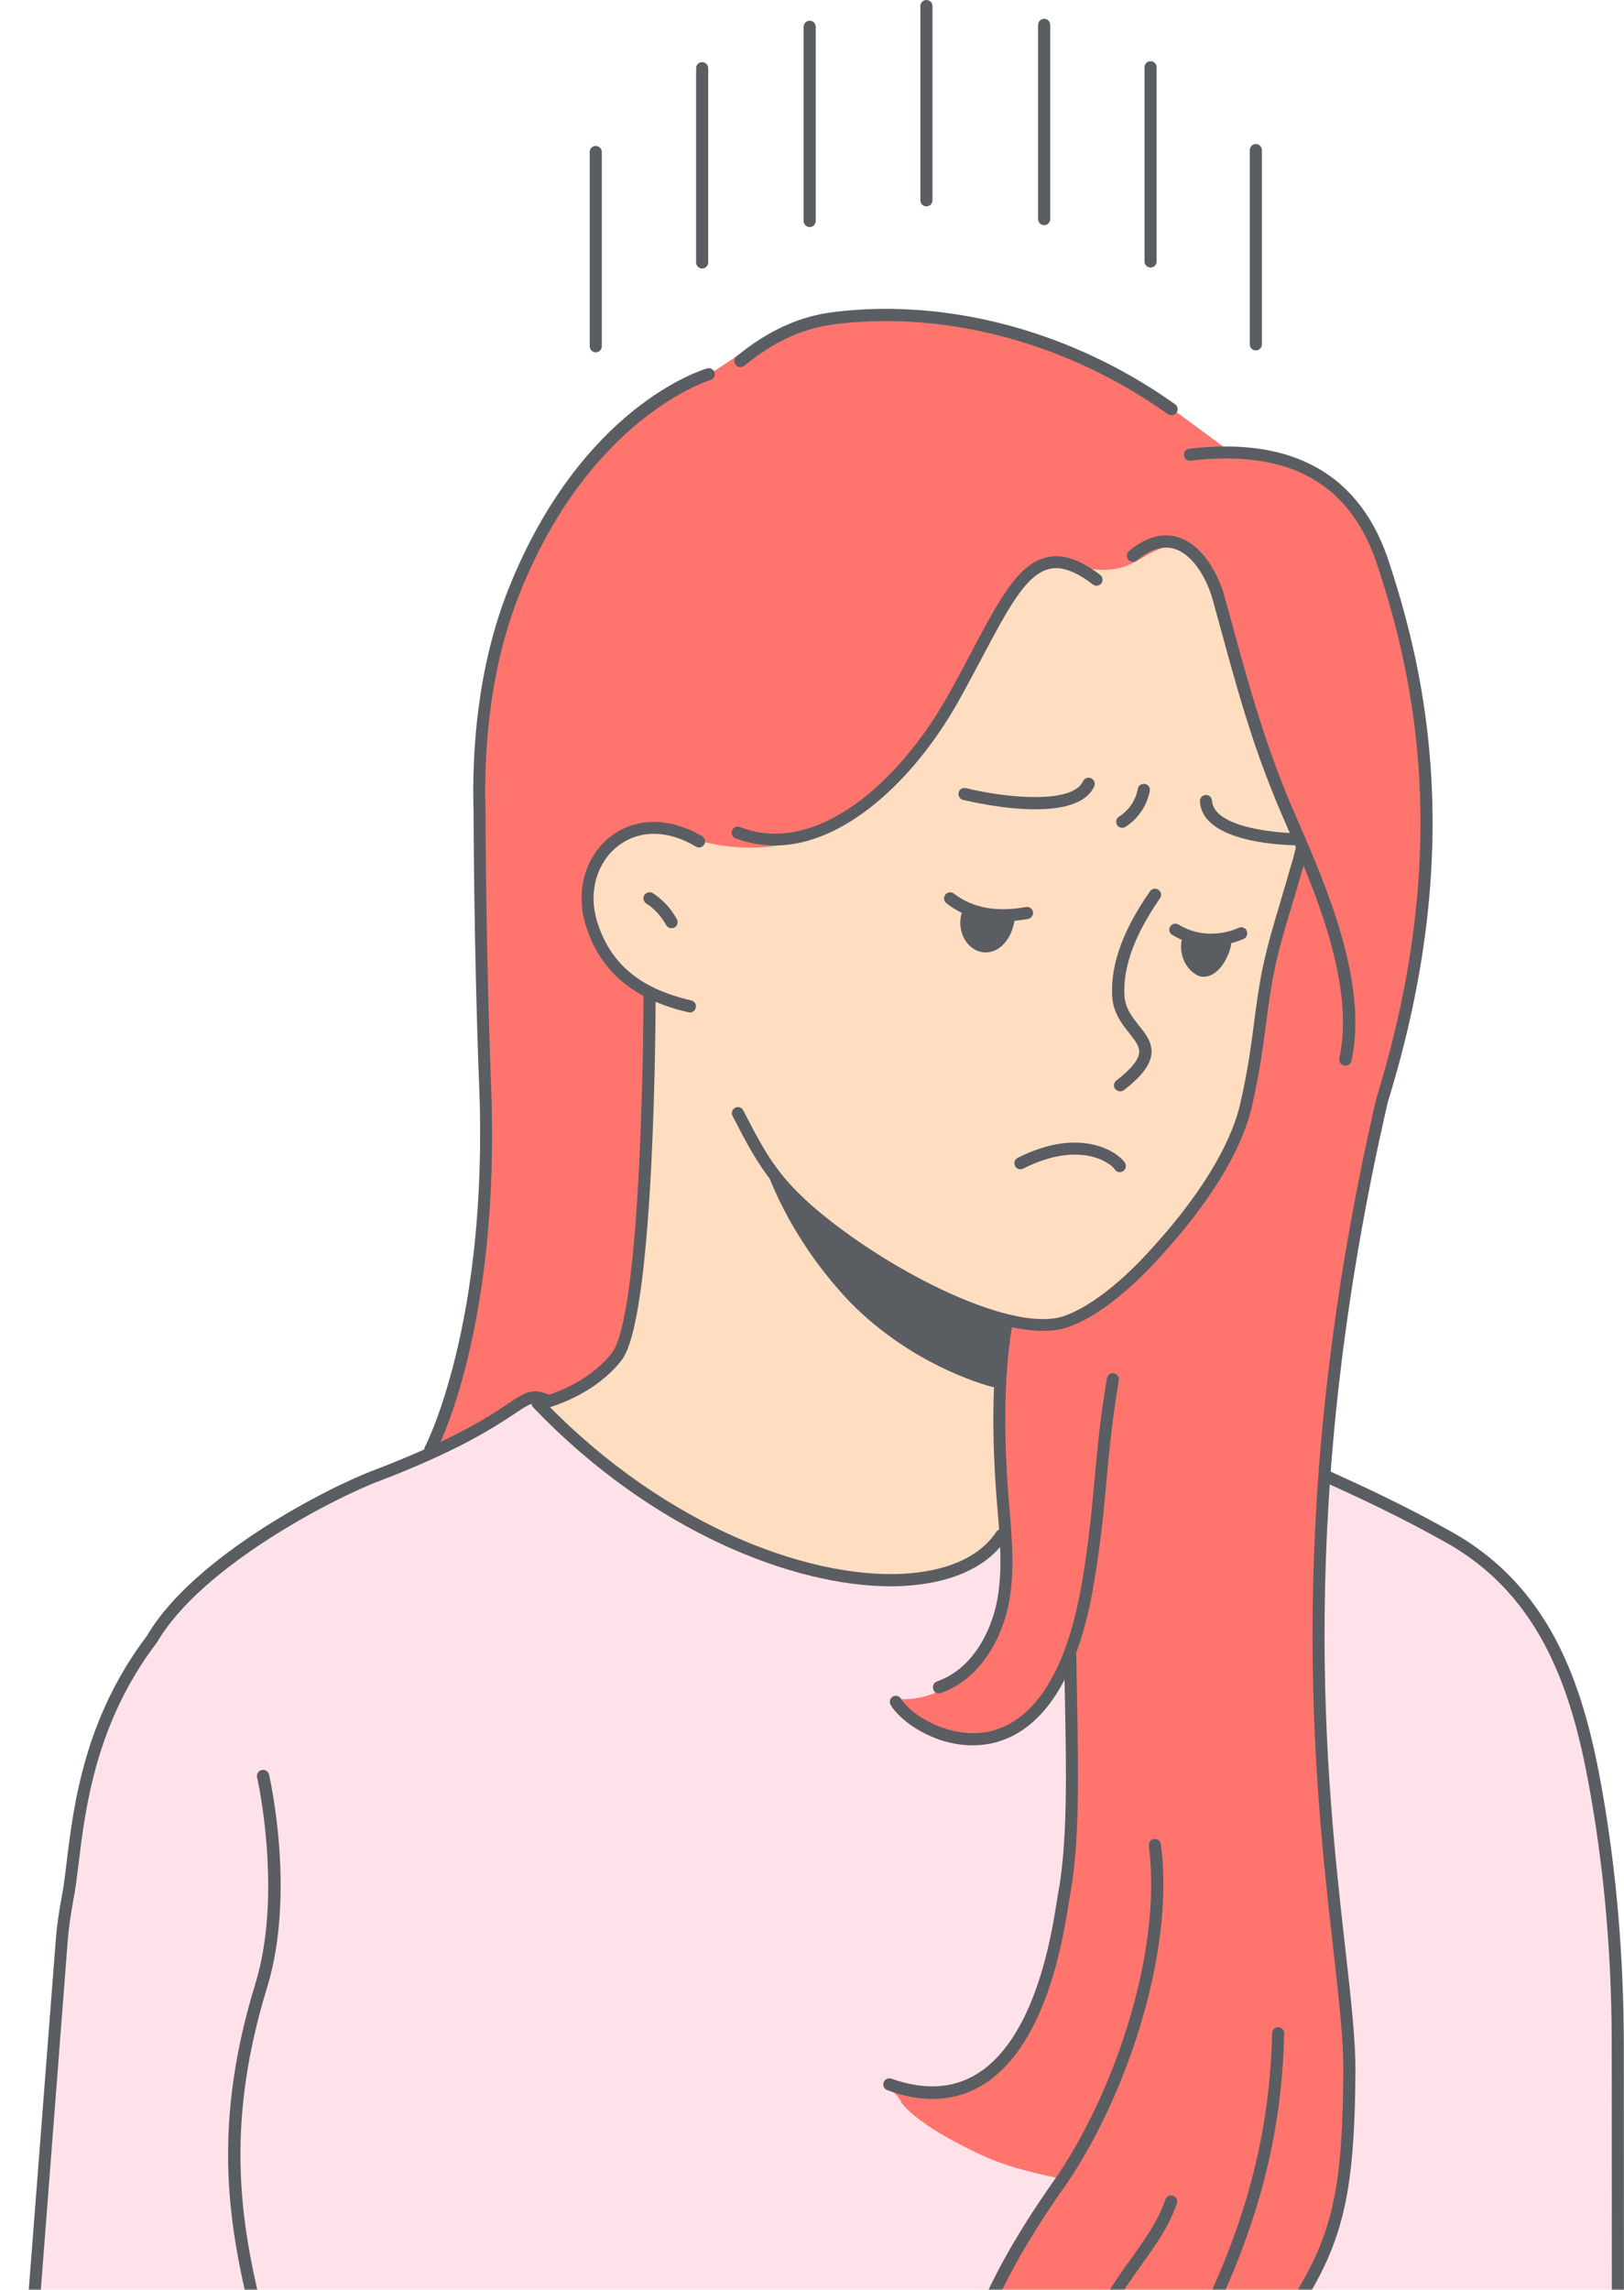 <?xml version="1.0" encoding="UTF-8"?> <svg xmlns="http://www.w3.org/2000/svg" width="581" height="819" viewBox="0 0 581 819" fill="none"> <mask id="mask0_58_93" style="mask-type:alpha" maskUnits="userSpaceOnUse" x="0" y="-13" width="589" height="832"> <rect y="-12.053" width="588.354" height="831.05" fill="#D9D9D9"></rect> </mask> <g mask="url(#mask0_58_93)"> <path d="M2.11 952.154L21.998 694.74C22.397 689.44 23.138 684.14 24.164 678.897C27.868 659.977 26.956 622.251 54.424 586.121C71.008 557.57 120.644 532.837 135.233 527.537C142.414 524.802 148.568 522.181 153.868 519.787C153.868 519.787 169.141 513.917 178.886 506.452C181.564 504.742 183.559 503.318 185.268 502.292C189.371 500.126 192.05 499.841 193.589 500.069C194.158 500.24 194.728 500.468 195.355 500.753L196.609 500.867C195.583 501.323 194.614 501.665 193.931 501.893C190.34 502.976 219.29 524.517 222.481 527.195C231.827 535.06 237.811 540.588 246.872 544.178C264.652 551.187 267.673 557.627 294.4 562.471C298.959 563.269 308.077 565.491 312.693 565.035C317.594 564.522 332.924 563.668 337.768 562.756C346.43 561.16 359.993 551.7 359.309 542.411C359.081 539.904 358.967 537.567 358.91 535.345C359.081 537.111 359.195 538.878 359.366 540.645C359.252 544.007 359.651 547.084 360.278 550.332C360.848 553.467 360.278 556.601 360.221 559.849C359.993 571.532 357.315 583.556 350.362 592.959C343.41 602.362 331.727 608.745 320.102 607.32C323.464 612.563 328.878 616.324 334.69 618.433C340.503 620.541 346.886 621.111 353.097 620.94C355.491 620.883 357.941 620.712 360.164 619.801C363.07 618.661 365.35 616.381 367.515 614.159C373.043 608.289 378.001 601.963 382.389 595.182C384.27 598.373 383.073 604.471 383.016 608.232C382.959 618.775 382.902 629.261 382.845 639.803C382.788 646.243 381.819 653.537 382.845 659.92C382.332 662.086 382.104 670.235 381.591 672.343C377.773 688.813 370.479 721.695 361.589 733.548C347 752.981 331.214 748.422 318.221 745.63C317.936 746.485 322.552 750.531 322.495 751.841C325.572 755.603 329.789 758.623 333.551 761.073C337.198 763.467 341.016 765.518 344.891 767.513C349.336 769.793 353.838 771.958 358.625 773.611C365.35 775.947 372.302 777.486 379.255 779.025C379.711 779.139 379.939 779.651 379.825 780.05C379.312 782.33 377.887 784.267 376.462 786.091C374.753 788.143 372.872 790.023 371.049 792.018C369.054 794.24 367.686 796.919 366.319 799.597C364.78 802.618 363.355 805.695 361.874 808.715C355.89 820.854 351.901 833.79 347.513 846.555C346.373 849.974 345.347 853.451 344.891 857.041C344.834 857.44 344.834 857.839 344.777 858.238C346.373 864.563 347.741 870.091 348.766 874.479C358.454 848.835 368.541 850.43 383.586 851.969C377.203 866.33 372.758 882.856 370.878 898.471C368.997 914.086 370.137 929.074 380.11 941.269C382.218 925.54 388.829 907.76 399.656 896.192C397.605 898.414 398.061 916.479 410.142 922.121C410.142 922.121 401.537 909.812 421.54 882.458C428.948 872.314 434.875 864.506 441.03 856.072C451.629 841.54 463.198 830.542 469.41 814.528C477.274 794.183 484.283 779.879 482.859 741.413C481.491 704.769 465.079 636.099 473.513 527.822L474.88 527.936C489.583 534.604 503.374 541.1 518.191 549.421C554.606 569.708 565.206 605.953 571.418 641.798C576.49 671.147 578.883 700.894 578.883 730.642C578.94 798.742 578.997 925.882 578.883 951.983H2.11V952.154Z" fill="#FFE2E9"></path> <path d="M213.134 492.205C213.647 491.92 214.16 491.578 214.559 491.35C218.491 489.013 220.144 486.962 222.025 482.802C223.221 480.237 223.962 477.844 224.589 475.45C226.299 470.435 226.869 465.705 227.21 462.229C227.438 461.089 227.78 459.95 228.122 458.753C228.236 458.24 228.008 457.898 227.609 457.784C231.599 412.137 232.339 362.102 232.453 355.662C232.453 355.206 232.453 354.978 232.453 354.978C232.453 354.978 226.584 351.445 218.035 340.959C212.793 334.405 210.171 324.604 210.855 319.361C214.787 284.655 252.114 301.011 252.114 301.011C252.114 301.011 267.843 305.57 284.198 301.011C300.554 296.452 309.729 288.587 319.588 279.412C330.073 268.926 351.672 232.91 351.672 232.91C351.672 232.91 360.847 206.696 377.886 201.453C381.818 200.142 394.926 208.007 407.349 200.142C415.213 195.583 423.078 191.651 428.32 197.521C432.879 203.391 438.806 218.492 438.806 218.492C438.806 218.492 444.676 248.639 449.919 261.746C456.472 277.475 467.585 302.378 467.585 302.378C467.585 302.378 466.958 301.751 463.653 313.491C459.094 328.536 454.478 343.638 453.851 348.88C451.913 367.23 447.981 392.761 441.428 408.49C429.631 439.947 401.479 464.851 381.818 473.342C378.627 474.596 374.752 474.994 371.162 474.937C368.939 474.653 367.344 474.026 366.489 473.627L365.805 473.228C365.805 473.228 361.018 472.259 365.064 473.228C363.753 473 362.67 473.228 361.759 473.741C360.961 473.513 360.334 473.342 359.992 473.171L359.707 475.849C357.2 480.123 357.371 488.387 357.77 494.199L356.573 505.882C356.573 505.882 357.599 520.756 358.852 535.288C358.909 537.51 359.08 539.847 359.251 542.354C359.935 551.643 346.372 561.103 337.71 562.699C332.866 563.61 317.536 564.465 312.635 564.978C308.019 565.434 298.901 563.269 294.342 562.414C267.615 557.627 264.594 551.13 246.814 544.121C237.753 540.587 231.769 535.003 222.423 527.138C219.175 524.46 190.225 502.918 193.873 501.836C194.556 501.608 195.525 501.266 196.551 500.81C197.463 500.411 198.489 499.955 199.571 499.442C205.156 497.562 209.601 495.054 213.134 492.205Z" fill="#FFDDC0"></path> <path d="M482.746 741.526C484.17 779.993 477.161 794.297 469.296 814.641C463.085 830.655 451.516 841.653 440.917 856.185C434.762 864.62 428.835 872.427 421.427 882.571C401.367 909.925 410.029 922.234 410.029 922.234C397.948 916.592 397.492 898.47 399.543 896.305C388.716 907.873 382.105 925.653 379.997 941.382C370.024 929.187 368.884 914.199 370.765 898.584C372.645 882.97 377.09 866.443 383.473 852.082C368.485 850.487 358.341 848.948 348.653 874.592C347.684 870.204 346.26 864.676 344.664 858.351C344.721 857.952 344.721 857.553 344.778 857.154C345.234 853.564 346.203 850.088 347.4 846.668C351.731 833.903 355.72 820.91 361.76 808.828C363.242 805.808 364.667 802.731 366.206 799.71C367.573 797.032 368.941 794.411 370.936 792.131C372.702 790.136 374.64 788.256 376.349 786.204C377.831 784.438 379.256 782.443 379.712 780.164C379.826 779.765 379.598 779.252 379.142 779.138C372.189 777.599 365.237 776.06 358.512 773.724C353.782 772.071 349.28 769.906 344.778 767.626C340.903 765.632 337.085 763.58 333.438 761.187C329.676 758.736 325.459 755.659 322.382 751.955C322.496 750.644 317.823 746.598 318.108 745.743C331.044 748.535 346.887 753.037 361.476 733.662C370.366 721.808 377.66 688.926 381.478 672.457C381.991 670.348 382.219 662.199 382.732 660.033C381.706 653.651 382.732 646.356 382.732 639.917C382.789 629.374 382.846 618.888 382.903 608.345C382.903 604.527 384.1 598.486 382.276 595.295C377.945 602.077 372.93 608.402 367.402 614.272C365.237 616.552 362.957 618.774 360.051 619.914C357.828 620.769 355.378 620.997 352.984 621.054C346.773 621.225 340.447 620.655 334.577 618.546C328.708 616.438 323.351 612.676 319.988 607.433C331.614 608.915 343.296 602.533 350.249 593.073C357.201 583.67 359.937 571.645 360.108 559.963C360.165 556.714 360.735 553.523 360.165 550.446C359.595 547.197 359.139 544.12 359.253 540.758C359.082 538.991 358.968 537.225 358.797 535.458C357.543 520.869 356.518 506.052 356.518 506.052L357.714 494.37L359.652 476.02L359.937 473.341C360.279 473.512 360.849 473.683 361.703 473.911C363.812 474.424 367.288 474.994 371.106 475.051C374.697 475.108 378.572 474.766 381.763 473.455C401.424 464.964 429.576 440.06 441.372 408.603C447.926 392.874 451.858 367.344 453.796 348.994C454.423 343.751 459.039 328.706 463.598 313.604C466.846 301.808 467.53 302.492 467.53 302.492C467.53 302.492 456.417 277.588 449.864 261.859C444.621 248.752 438.751 218.606 438.751 218.606C438.751 218.606 432.881 203.561 428.265 197.634C423.022 191.764 415.158 195.697 407.294 200.256C394.87 208.12 381.763 200.256 377.831 201.566C360.792 206.809 351.617 233.024 351.617 233.024C351.617 233.024 330.018 269.04 319.532 279.526C309.731 288.701 300.556 296.565 284.143 301.124C267.788 305.683 252.059 301.124 252.059 301.124C252.059 301.124 214.732 284.768 210.8 319.474C210.116 324.717 212.737 334.519 217.98 341.072C226.471 351.558 232.398 355.091 232.398 355.091C232.398 355.091 232.398 355.319 232.398 355.775C232.341 362.215 231.543 412.307 227.554 457.897C227.497 458.809 227.383 459.721 227.326 460.633C227.269 461.146 227.212 461.773 227.155 462.4C226.813 465.876 226.243 470.606 224.534 475.621C222.596 481.319 219.234 487.36 213.079 492.318C209.546 495.167 205.101 497.675 199.516 499.556C198.148 500.011 196.781 500.41 195.242 500.809C195.128 500.695 194.558 500.296 193.475 500.125C191.937 499.898 189.258 500.182 185.155 502.348C183.332 503.317 181.223 504.627 178.773 506.508C169.085 513.973 153.755 519.843 153.755 519.843C153.869 519.672 166.349 496.877 169.427 463.368C170.851 447.925 174.043 431.341 173.644 414.017C172.618 366.033 171.079 321.127 171.079 303.688C171.079 267.843 173.701 230.003 185.041 208.747C185.554 207.778 186.637 204.074 187.093 202.763C187.72 200.882 188.461 199.116 189.258 197.349C191.025 193.417 200.713 179.455 202.651 176.15C205.557 171.135 209.888 166.234 213.877 162.017C221.855 153.583 228.751 146.687 239.009 141.33C243.796 138.823 248.811 136.828 253.427 133.979C258.1 131.129 262.545 127.995 267.161 125.032C274.341 120.359 282.718 115.116 291.551 114.261C291.836 115.173 295.313 114.147 296.566 114.261C297.649 114.375 320.957 107.65 351.617 116.483C362.102 119.732 371.676 123.265 386.721 128.508C401.766 133.751 412.537 141.216 412.537 141.216L440.062 161.504C440.062 161.504 469.524 161.504 483.315 178.543C486.051 181.905 488.33 186.123 490.211 190.796C492.092 194.443 493.744 198.432 495.112 202.82C506.908 238.836 522.865 301.808 494.371 393.786C482.803 444.049 476.42 488.671 473.343 528.106C464.908 636.212 481.378 704.883 482.746 741.526Z" fill="#FF756E"></path> <path d="M246.814 362.101C247.783 362.101 248.694 361.417 248.922 360.391C249.207 359.194 248.466 358.054 247.27 357.77C228.806 353.552 218.092 344.491 213.476 329.105C210.512 318.847 213.533 308.418 221.112 302.548C228.749 296.679 238.892 296.736 248.979 302.776C250.005 303.403 251.316 303.061 251.943 302.035C252.57 301.01 252.228 299.699 251.202 299.072C239.69 292.234 227.438 292.234 218.491 299.129C209.487 306.082 205.897 318.277 209.373 330.358C214.388 347.17 226.526 357.485 246.358 362.044C246.529 362.101 246.7 362.101 246.814 362.101Z" fill="#5A5D62"></path> <path d="M240.261 331.954C240.603 331.954 240.945 331.897 241.23 331.726C242.312 331.214 242.711 329.903 242.199 328.82C242.085 328.592 239.235 323.007 233.536 319.417C232.511 318.79 231.2 319.075 230.516 320.101C229.889 321.127 230.174 322.437 231.2 323.121C235.816 326.028 238.266 330.701 238.266 330.758C238.722 331.555 239.463 331.954 240.261 331.954Z" fill="#5A5D62"></path> <path fill-rule="evenodd" clip-rule="evenodd" d="M355.718 496.193C355.718 496.193 327.452 489.639 303.859 465.419C280.95 441.2 273.712 416.923 273.712 416.923C273.712 416.923 290.751 433.278 311.039 447.069C332.638 461.487 361.473 473.911 361.473 473.911L355.718 496.193Z" fill="#5A5D62"></path> <path d="M373.156 475.963C376.347 475.963 379.254 475.564 381.818 474.709C394.071 470.606 406.551 458.638 412.877 451.857C432.48 430.942 444.676 411.11 448.152 394.47C450.717 383.072 451.856 374.467 452.939 366.147C453.794 359.65 454.592 353.553 456.016 346.657C457.726 338.451 460.12 330.644 462.399 323.121C463.539 319.303 464.736 315.371 465.818 311.439C466.445 309.501 467.129 306.766 467.813 304.201C468.098 303.061 467.414 301.865 466.217 301.58C465.077 301.295 463.881 301.979 463.596 303.175C462.969 305.74 462.285 308.361 461.658 310.242C460.518 314.231 459.379 318.163 458.239 321.981C455.959 329.618 453.566 337.482 451.799 345.859C450.318 352.926 449.52 359.138 448.665 365.691C447.582 373.954 446.499 382.446 443.935 393.672C440.687 409.344 428.548 428.948 409.742 449.007C399.427 460.063 388.771 467.927 380.507 470.72C363.183 476.475 323.52 457.384 296.735 436.356C279.069 422.451 274.51 413.732 266.304 397.889L265.905 397.091C265.335 396.009 264.024 395.61 262.999 396.18C261.916 396.749 261.517 398.06 262.087 399.086L262.486 399.884C270.692 415.726 275.707 425.3 294.114 439.775C314.915 456.074 350.589 475.963 373.156 475.963Z" fill="#5A5D62"></path> <path d="M400.796 390.309C401.252 390.309 401.708 390.138 402.107 389.854C408.318 385.067 411.396 381.02 411.909 377.145C412.422 372.985 409.914 369.794 407.464 366.773C405.013 363.696 402.506 360.505 402.278 355.946C401.594 342.44 409.23 329.674 414.986 321.24C415.67 320.271 415.442 318.904 414.416 318.22C413.447 317.536 412.08 317.764 411.396 318.79C405.241 327.737 397.149 341.3 397.89 356.174C398.175 362.1 401.366 366.204 403.987 369.452C406.381 372.472 407.806 374.41 407.521 376.632C407.179 379.254 404.557 382.445 399.371 386.434C398.403 387.175 398.232 388.543 398.972 389.455C399.485 390.025 400.169 390.309 400.796 390.309Z" fill="#5A5D62"></path> <path d="M370.364 289.441C379.653 289.441 388.543 287.617 391.45 281.235C391.962 280.152 391.45 278.841 390.367 278.328C389.284 277.816 387.973 278.328 387.46 279.411C383.585 287.731 359.707 285.338 345.574 281.862C344.435 281.577 343.238 282.261 342.953 283.457C342.668 284.597 343.409 285.794 344.549 286.079C346.885 286.592 358.91 289.441 370.364 289.441Z" fill="#5A5D62"></path> <path d="M464.85 302.32C466.047 302.32 467.015 301.352 467.015 300.155C467.015 298.958 466.047 297.989 464.85 297.989C456.359 297.989 434.133 295.881 433.621 286.364C433.564 285.167 432.538 284.255 431.341 284.312C430.144 284.369 429.232 285.395 429.289 286.592C430.144 301.922 461.317 302.32 464.85 302.32Z" fill="#5A5D62"></path> <path d="M277.189 302.377C302.206 302.377 326.996 278.727 342.44 251.601C345.745 245.731 348.708 240.089 351.387 235.074C360.562 217.75 367.173 205.27 375.493 203.446C379.767 202.477 384.725 204.244 390.993 209.031C391.962 209.772 393.33 209.544 394.014 208.632C394.755 207.663 394.527 206.295 393.615 205.612C386.263 200.027 380.166 198.032 374.581 199.286C364.323 201.565 357.656 214.103 347.569 233.137C344.947 238.095 341.984 243.736 338.679 249.549C321.297 280.152 291.664 306.309 264.708 295.766C263.626 295.31 262.315 295.88 261.916 297.02C261.46 298.16 262.03 299.413 263.17 299.812C267.729 301.522 272.459 302.377 277.189 302.377Z" fill="#5A5D62"></path> <path d="M153.867 520.64C154.665 520.64 155.406 520.241 155.805 519.501C156.774 517.677 179.113 474.537 175.694 388.03C173.813 340.559 173.699 290.979 173.699 290.467C173.072 270.008 174.725 239.747 186.293 211.31C211.539 148.966 253.71 136.03 254.166 135.916C255.306 135.574 255.99 134.377 255.648 133.237C255.306 132.097 254.109 131.414 252.969 131.755C251.146 132.268 208.405 145.262 182.304 209.658C170.508 238.779 168.798 269.723 169.425 290.524C169.425 290.979 169.539 340.616 171.42 388.144C174.839 473.34 152.272 516.993 152.044 517.392C151.474 518.475 151.873 519.786 152.956 520.355C153.184 520.583 153.525 520.64 153.867 520.64Z" fill="#5A5D62"></path> <path d="M419.145 148.51C419.829 148.51 420.513 148.168 420.912 147.598C421.596 146.629 421.368 145.262 420.399 144.578C384.098 118.705 339.818 106.624 298.787 111.525C286.193 113.006 274.966 118.078 263.512 127.424C262.6 128.165 262.429 129.533 263.227 130.502C263.968 131.413 265.335 131.584 266.304 130.787C277.246 121.897 287.447 117.28 299.357 115.856C339.305 111.126 382.502 122.922 417.892 148.168C418.234 148.396 418.69 148.51 419.145 148.51Z" fill="#5A5D62"></path> <path d="M481.375 381.135C482.401 381.135 483.256 380.451 483.484 379.425C489.582 351.672 474.423 316.795 464.393 293.715C462.285 288.871 460.461 284.711 459.15 281.178C451.4 261.745 446.385 243.566 441.085 224.247C440.173 220.828 439.204 217.409 438.236 213.875C436.07 205.612 430.371 194.955 421.595 192.163C415.896 190.339 409.97 192.049 403.929 197.064C403.017 197.862 402.903 199.229 403.644 200.141C404.442 201.053 405.81 201.167 406.721 200.426C411.565 196.38 416.124 195.012 420.285 196.323C426.952 198.432 431.967 207.265 434.019 215.072C434.987 218.605 435.956 222.025 436.868 225.444C442.168 244.82 447.183 263.17 455.047 282.774C456.415 286.307 458.238 290.524 460.347 295.425C470.149 317.992 484.966 352.128 479.153 378.456C478.868 379.653 479.609 380.793 480.806 381.021C481.09 381.078 481.204 381.135 481.375 381.135Z" fill="#5A5D62"></path> <path d="M358.739 329.503C361.589 329.503 364.609 329.218 367.8 328.648C368.997 328.42 369.738 327.281 369.567 326.141C369.339 324.944 368.199 324.146 367.06 324.374C356.46 326.312 347.798 324.659 341.301 319.587C340.332 318.846 338.965 319.017 338.224 319.929C337.483 320.898 337.654 322.266 338.566 323.007C344.037 327.338 350.818 329.503 358.739 329.503Z" fill="#5A5D62"></path> <path d="M433.222 338.223C439.832 338.223 444.676 335.886 445.018 335.715C446.101 335.202 446.5 333.892 445.987 332.809C445.474 331.726 444.164 331.327 443.081 331.84C442.625 332.068 432.196 337.083 421.596 330.643C420.571 330.016 419.26 330.358 418.633 331.384C418.006 332.41 418.348 333.721 419.374 334.347C424.218 337.254 429.062 338.223 433.222 338.223Z" fill="#5A5D62"></path> <path fill-rule="evenodd" clip-rule="evenodd" d="M351.672 340.559C356.915 341.186 361.474 336.627 362.784 330.073C364.095 323.52 358.852 327.452 353.609 326.825C348.366 326.198 345.118 320.955 343.807 327.452C342.497 334.005 346.429 339.932 351.672 340.559Z" fill="#5A5D62"></path> <path fill-rule="evenodd" clip-rule="evenodd" d="M423.248 333.891C423.305 333.891 423.362 333.948 423.476 333.948C423.533 333.948 423.533 334.005 423.59 334.005C423.704 334.119 423.818 334.233 423.989 334.29C424.559 334.461 425.186 334.689 425.699 334.917C426.041 335.088 426.44 335.031 426.725 334.746C427.351 335.259 428.035 335.772 429.004 336.057C433.563 337.368 442.111 332.809 440.117 339.305C438.179 345.859 433.563 350.418 429.004 349.107C424.445 347.17 421.14 341.243 423.134 334.689C423.134 334.404 423.191 334.119 423.248 333.891Z" fill="#5A5D62"></path> <path d="M333.494 750.643C339.933 750.643 345.86 749.047 351.217 745.856C374.069 732.236 380.224 693.94 382.218 681.345C382.389 680.149 382.56 679.237 382.674 678.61C386.321 659.633 385.808 633.932 385.352 609.028C385.238 603.215 385.125 597.573 385.068 592.103C385.068 590.906 384.099 589.937 382.902 589.937C381.705 589.937 380.736 590.906 380.736 592.103C380.793 597.573 380.907 603.272 381.021 609.028C381.477 633.647 381.99 659.177 378.457 677.698C378.343 678.325 378.172 679.294 378.001 680.548C376.063 692.629 370.194 729.443 349.051 741.981C340.617 746.995 330.473 747.508 318.905 743.405C317.765 743.006 316.511 743.576 316.112 744.716C315.713 745.856 316.283 747.109 317.423 747.508C323.065 749.617 328.422 750.643 333.494 750.643Z" fill="#5A5D62"></path> <path d="M421.425 884.679C422.109 884.679 422.736 884.394 423.192 883.767C429.631 874.934 435.444 867.127 440.63 860.174C476.931 811.393 484.454 801.249 484.909 741.469C485.023 729.615 483.314 714.799 481.205 696.05C474.538 636.896 463.311 537.965 496.535 394.014C524.231 304.6 510.212 241.572 497.219 201.908C487.189 169.995 463.026 156.033 425.471 160.478C424.274 160.592 423.42 161.675 423.591 162.872C423.705 164.068 424.787 164.923 425.984 164.752C461.715 160.535 483.656 173.129 493.116 203.219C505.938 242.313 519.729 304.486 492.375 392.874C458.98 537.68 470.207 637.124 476.931 696.505C479.04 715.083 480.692 729.786 480.578 741.355C480.122 799.71 473.569 808.487 437.154 857.496C432.025 864.392 426.155 872.256 419.715 881.089C419.032 882.058 419.202 883.426 420.171 884.109C420.57 884.565 420.969 884.679 421.425 884.679Z" fill="#5A5D62"></path> <path d="M104.289 886.389C104.175 923.032 101.667 944.972 100.698 952.153H96.31C97.165 945.941 99.844 924.001 99.901 886.389C99.958 869.008 95.912 852.823 91.58 835.613C83.374 802.788 74.085 765.575 91.353 709.442C101.268 677.13 92.093 636.041 91.979 635.642C91.694 634.446 92.435 633.306 93.632 633.021C94.772 632.736 95.969 633.477 96.254 634.674C96.652 636.383 105.827 677.301 95.57 710.752C78.644 765.746 87.762 802.332 95.855 834.587C100.243 852.025 104.346 868.495 104.289 886.389Z" fill="#5A5D62"></path> <path d="M400.625 419.202C401.024 419.202 401.423 419.088 401.765 418.86C402.791 418.233 403.076 416.865 402.449 415.84C400.454 412.648 387.347 402.39 364.096 414.073C363.013 414.586 362.614 415.897 363.127 416.979C363.64 418.062 364.951 418.461 366.034 417.948C386.435 407.633 397.434 416.068 398.745 418.119C399.201 418.86 399.885 419.202 400.625 419.202Z" fill="#5A5D62"></path> <path d="M348.651 876.643C348.936 876.643 349.278 876.586 349.563 876.415C350.646 875.902 351.102 874.591 350.589 873.509C341.699 854.418 352.071 822.904 380.622 782.385C401.422 752.922 420.627 699.867 415.327 659.576C415.156 658.38 414.073 657.525 412.877 657.696C411.68 657.867 410.825 658.95 410.996 660.146C416.125 699.354 397.319 751.099 377.031 779.878C347.113 822.334 336.855 854.418 346.6 875.332C347.056 876.187 347.854 876.643 348.651 876.643Z" fill="#5A5D62"></path> <path d="M379.995 943.432C380.394 943.432 380.85 943.318 381.249 943.033C382.218 942.35 382.503 940.982 381.819 940.013C376.177 931.807 372.473 917.275 373.214 906.219C375.322 873.28 386.435 841.538 405.241 814.412C406.267 812.93 407.349 811.392 408.432 809.91C413.276 803.128 418.291 796.176 421.027 788.027C421.425 786.887 420.799 785.633 419.659 785.291C418.519 784.892 417.265 785.519 416.923 786.659C414.359 794.181 409.572 800.906 404.899 807.402C403.816 808.941 402.733 810.423 401.651 811.961C382.389 839.714 371.048 872.255 368.883 905.934C368.085 918.073 372.017 933.402 378.229 942.464C378.628 943.147 379.311 943.432 379.995 943.432Z" fill="#5A5D62"></path> <path d="M410.256 923.316C411.054 923.316 411.852 922.86 412.251 922.063C412.764 920.98 412.308 919.669 411.168 919.156C398.232 913.173 400.226 902.516 400.226 902.402C403.247 887.357 411.396 872.027 420.799 854.304C437.496 822.847 458.24 783.753 459.437 727.221C459.437 726.025 458.525 725.056 457.328 724.999C456.074 724.999 455.163 725.968 455.106 727.107C453.966 782.556 433.45 821.194 416.981 852.253C407.407 870.318 399.143 885.875 395.952 901.547C394.983 906.391 396.522 917.162 409.287 923.088C409.686 923.259 409.971 923.316 410.256 923.316Z" fill="#5A5D62"></path> <path d="M318.676 567.315C321.298 567.315 323.748 567.2 326.199 566.973C342.041 565.548 353.781 559.792 360.049 550.275C360.733 549.249 360.448 547.939 359.422 547.255C358.397 546.571 357.086 546.856 356.402 547.882C350.874 556.259 340.274 561.331 325.8 562.641C292.747 565.605 239.121 547.483 193.93 500.354C193.075 499.499 191.707 499.442 190.852 500.297C189.998 501.152 189.941 502.519 190.795 503.374C233.707 548.167 284.369 567.315 318.676 567.315Z" fill="#5A5D62"></path> <path d="M193.93 504.001C194.101 504.001 194.329 504.001 194.5 503.944C215.015 498.131 222.823 485.878 223.108 485.366C234.448 466.674 234.562 359.479 234.562 354.977C234.562 353.781 233.593 352.812 232.396 352.812C231.2 352.812 230.231 353.781 230.231 354.977C230.231 356.06 230.117 465.477 219.403 483.143C219.346 483.257 212.109 494.484 193.303 499.783C192.163 500.125 191.479 501.322 191.821 502.462C192.106 503.374 192.961 504.001 193.93 504.001Z" fill="#5A5D62"></path> <path d="M194.442 502.689C190.966 501.15 190.054 501.606 184.013 505.652C177.232 510.154 164.58 518.589 135.916 529.587C120.928 535.058 72.203 559.791 56.247 587.259C56.19 587.316 56.133 587.43 56.076 587.487C34.306 616.095 30.602 646.241 28.152 666.187C27.525 671.259 27.012 675.59 26.271 679.351C25.302 684.48 24.561 689.723 24.163 694.909L4.331 952.209H-0L19.888 694.624C20.287 689.267 21.028 683.853 22.054 678.553C22.738 674.963 23.308 670.632 23.878 665.674C26.385 645.272 30.203 614.499 52.599 584.979C69.411 556.258 118.477 531.354 134.434 525.541C162.643 514.713 175.009 506.507 181.677 502.062C187.717 498.016 190.51 496.192 196.266 498.757C197.348 499.27 197.861 500.523 197.348 501.606C196.836 502.632 195.525 503.145 194.442 502.689Z" fill="#5A5D62"></path> <path d="M576.603 952.152C576.774 926.508 576.66 803.471 576.603 730.812C576.603 700.494 574.096 670.689 569.138 642.309C562.983 606.806 552.44 571.189 516.994 551.471C501.208 542.638 486.904 535.913 473.854 530.043C472.771 529.531 472.258 528.277 472.771 527.194C473.284 526.111 474.538 525.598 475.621 526.111C488.785 532.038 503.146 538.763 519.102 547.71C556.088 568.339 567.086 604.982 573.412 641.569C578.37 670.234 580.877 700.209 580.934 730.812C580.991 803.414 581.048 926.394 580.934 952.152H576.603Z" fill="#5A5D62"></path> <path d="M335.83 605.61C336.058 605.61 336.286 605.553 336.571 605.496C351.217 600.367 358.853 585.095 361.075 572.5C363.013 561.502 362.044 550.275 361.132 539.39C360.904 536.712 360.677 533.976 360.506 531.298C359.594 518.419 358.625 493.743 362.215 473.512C362.443 472.316 361.645 471.233 360.449 471.005C359.252 470.777 358.169 471.575 357.941 472.772C354.351 493.458 355.32 518.476 356.231 531.583C356.402 534.318 356.63 536.997 356.858 539.732C357.77 550.332 358.682 561.274 356.858 571.702C354.864 583.043 348.139 596.834 335.203 601.336C334.063 601.735 333.493 602.989 333.892 604.128C334.063 605.04 334.918 605.61 335.83 605.61Z" fill="#5A5D62"></path> <path d="M347.91 624.187C349.848 624.187 351.786 624.016 353.78 623.674C367.001 621.281 384.269 609.256 391.449 565.775C393.9 551.129 394.868 540.301 395.837 529.815C396.806 519.33 397.775 508.445 400.282 493.628C400.453 492.431 399.655 491.349 398.516 491.121C397.319 490.893 396.236 491.747 396.008 492.887C393.501 507.875 392.532 518.817 391.563 529.416C390.594 539.788 389.626 550.559 387.232 565.091C380.45 606.065 364.893 617.235 353.039 619.4C339.134 621.965 325.514 612.904 322.38 607.547C321.753 606.521 320.442 606.179 319.417 606.749C318.391 607.376 318.049 608.686 318.619 609.712C321.981 615.525 334.005 624.187 347.91 624.187Z" fill="#5A5D62"></path> <path d="M449.293 125.317C450.489 125.317 451.458 124.348 451.458 123.151V53.683C451.458 52.486 450.489 51.517 449.293 51.517C448.096 51.517 447.127 52.486 447.127 53.683V123.151C447.127 124.348 448.096 125.317 449.293 125.317Z" fill="#5A5D62"></path> <path d="M411.624 95.683C412.821 95.683 413.79 94.714 413.79 93.517V24.049C413.79 22.852 412.821 21.883 411.624 21.883C410.428 21.883 409.459 22.852 409.459 24.049V93.517C409.459 94.714 410.428 95.683 411.624 95.683Z" fill="#5A5D62"></path> <path d="M373.556 80.524C374.752 80.524 375.721 79.555 375.721 78.358V8.89C375.721 7.694 374.752 6.725 373.556 6.725C372.359 6.725 371.39 7.694 371.39 8.89V78.358C371.39 79.555 372.359 80.524 373.556 80.524Z" fill="#5A5D62"></path> <path d="M331.441 73.799C332.638 73.799 333.607 72.83 333.607 71.634V2.166C333.607 0.969 332.638 0 331.441 0C330.245 0 329.276 0.969 329.276 2.166V71.634C329.276 72.83 330.245 73.799 331.441 73.799Z" fill="#5A5D62"></path> <path d="M289.67 81.208C290.867 81.208 291.836 80.239 291.836 79.042V9.574C291.836 8.378 290.867 7.409 289.67 7.409C288.473 7.409 287.505 8.378 287.505 9.574V79.042C287.505 80.239 288.473 81.208 289.67 81.208Z" fill="#5A5D62"></path> <path d="M251.204 96.025C252.4 96.025 253.369 95.056 253.369 93.859V24.391C253.369 23.194 252.4 22.225 251.204 22.225C250.007 22.225 249.038 23.194 249.038 24.391V93.859C249.038 95.056 250.007 96.025 251.204 96.025Z" fill="#5A5D62"></path> <path d="M213.135 126C214.332 126 215.3 125.031 215.3 123.834V54.366C215.3 53.169 214.332 52.2 213.135 52.2C211.938 52.2 210.969 53.169 210.969 54.366V123.834C210.969 125.031 211.938 126 213.135 126Z" fill="#5A5D62"></path> <path d="M401.479 296.051C401.878 296.051 402.277 295.937 402.618 295.709C407.12 292.917 410.369 288.073 411.338 282.887C411.565 281.69 410.768 280.55 409.571 280.379C408.374 280.152 407.234 280.949 407.063 282.146C406.323 286.192 403.815 289.896 400.339 292.062C399.313 292.689 399.028 294.057 399.655 295.082C400.054 295.709 400.738 296.051 401.479 296.051Z" fill="#5A5D62"></path> </g> </svg> 